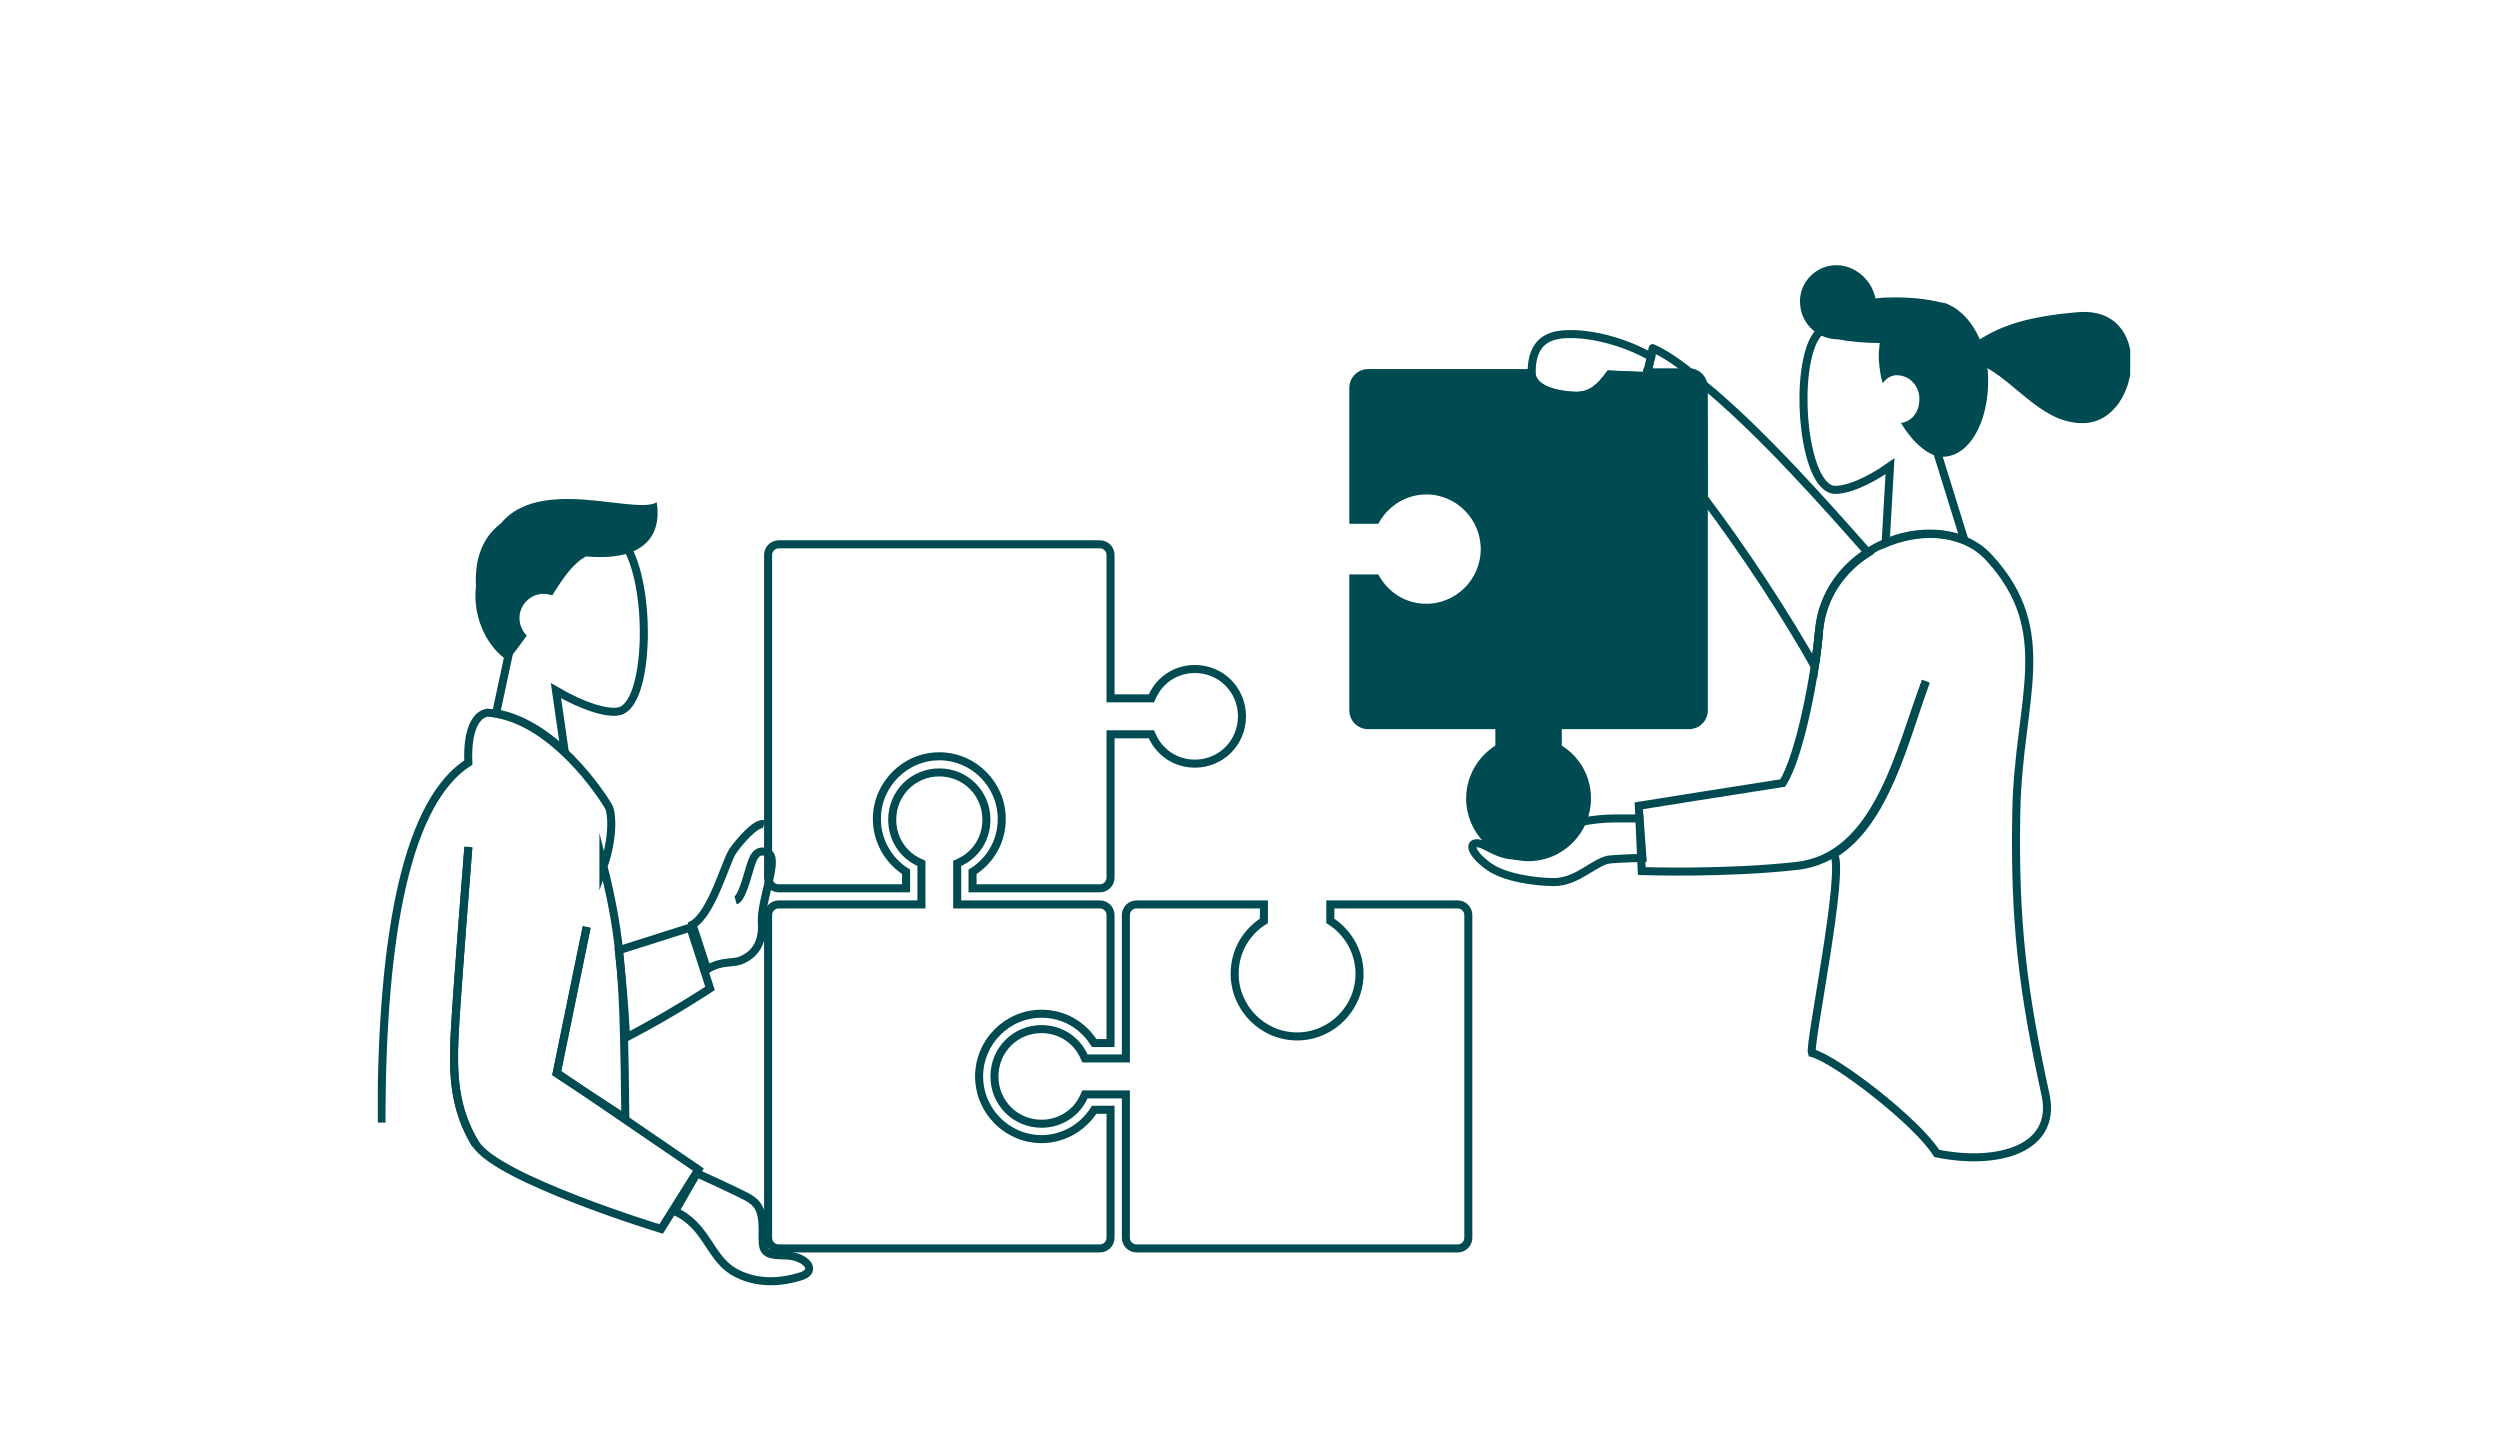 <?xml version="1.0" encoding="UTF-8"?> <svg xmlns="http://www.w3.org/2000/svg" width="311" height="180" viewBox="0 0 311 180" fill="none"><g clip-path="url(#clip0_241_12492)"><path d="M139.559 131.669H140.059V131.169V113.835C140.059 113.105 140.655 112.51 141.376 112.51H157.226V114.558C155.04 115.944 153.592 118.313 153.592 121.134C153.592 125.422 157.084 128.932 161.359 128.932C165.634 128.932 169.126 125.422 169.126 121.134C169.126 118.404 167.681 115.952 165.492 114.558V112.51H181.342C182.063 112.51 182.659 113.105 182.659 113.835V153.978C182.659 154.708 182.063 155.303 181.342 155.303H141.376C140.655 155.303 140.059 154.708 140.059 153.978V136.644V136.144H139.559H135.29H134.968L134.835 136.436C133.916 138.449 131.913 139.793 129.567 139.793C126.303 139.793 123.709 137.191 123.709 133.907C123.709 130.622 126.303 128.02 129.567 128.02C131.913 128.02 133.916 129.364 134.835 131.377L134.968 131.669H135.29H139.559Z" stroke="#004B51" stroke-miterlimit="10"></path><path d="M119.076 112.01V112.51H119.576H136.834C137.555 112.51 138.151 113.105 138.151 113.835V129.757H136.117C134.737 127.563 132.378 126.108 129.567 126.108C125.293 126.108 121.801 129.618 121.801 133.907C121.801 138.195 125.293 141.705 129.567 141.705C132.288 141.705 134.729 140.253 136.117 138.056H138.151V153.978C138.151 154.708 137.555 155.303 136.834 155.303H96.867C96.147 155.303 95.551 154.708 95.551 153.978V113.835C95.551 113.105 96.147 112.51 96.867 112.51H114.126H114.626V112.01V107.722V107.402L114.335 107.268C112.332 106.346 110.992 104.333 110.992 101.974C110.992 98.69 113.587 96.088 116.851 96.088C120.115 96.088 122.709 98.69 122.709 101.974C122.709 104.333 121.37 106.346 119.367 107.268L119.076 107.402V107.722V112.01Z" stroke="#004B51" stroke-miterlimit="10"></path><path d="M138.651 91.347H138.151V91.847V109.182C138.151 109.911 137.555 110.506 136.834 110.506H120.984V108.459C123.17 107.073 124.617 104.704 124.617 101.883C124.617 97.594 121.126 94.084 116.851 94.084C112.576 94.084 109.084 97.594 109.084 101.883C109.084 104.613 110.529 107.065 112.717 108.458V110.506H96.867C96.147 110.506 95.551 109.911 95.551 109.182V69.038C95.551 68.309 96.147 67.713 96.867 67.713H136.834C137.555 67.713 138.151 68.309 138.151 69.038V86.373V86.873H138.651H142.92H143.241L143.375 86.58C144.294 84.567 146.297 83.223 148.642 83.223C151.907 83.223 154.501 85.826 154.501 89.11C154.501 92.394 151.907 94.996 148.642 94.996C146.297 94.996 144.294 93.653 143.375 91.639L143.241 91.347H142.92H138.651Z" stroke="#004B51" stroke-miterlimit="10"></path><path d="M91.508 112.01C92.144 111.828 92.689 110.003 93.143 108.452C93.597 106.901 93.961 105.441 95.505 106.08C97.049 106.718 94.596 112.01 94.778 114.747C94.96 117.393 93.779 118.761 92.326 119.4C91.236 119.948 89.873 119.4 87.966 120.586L86.149 115.021C88.511 113.744 90.327 107.083 91.145 105.897C91.962 104.711 94.051 102.248 95.051 102.522" stroke="#004B51" stroke-miterlimit="10"></path><path fill-rule="evenodd" clip-rule="evenodd" d="M60.625 68.673C63.35 57.451 78.792 64.385 81.698 62.469C82.334 66.575 80.245 69.859 72.888 69.221C71.253 70.133 70.072 71.866 68.709 74.056C68.346 73.965 67.983 73.874 67.619 73.874C65.984 73.874 64.622 75.242 64.622 76.884C64.622 77.706 64.985 78.527 65.53 79.074C64.803 80.078 64.077 81.081 63.168 82.176C59.898 80.078 57.446 74.239 60.625 68.673Z" fill="#004B51"></path><path d="M58.263 105.35C58.263 105.35 56.719 124.692 56.537 129.071C56.356 133.45 56.447 137.921 59.172 142.3C61.897 146.68 82.243 152.884 82.243 152.884L86.876 145.494L69.254 133.45L72.978 115.295" stroke="#004B51" stroke-miterlimit="10"></path><path fill-rule="evenodd" clip-rule="evenodd" d="M78.156 68.4C75.249 63.017 60.443 60.644 59.717 71.319C59.444 75.06 60.988 78.344 63.35 81.081L61.715 88.745C64.894 89.292 67.801 91.208 70.253 93.489L69.163 85.917C72.433 87.833 75.522 88.836 77.066 88.471C80.699 87.559 81.062 73.874 78.156 68.4Z" stroke="#004B51" stroke-miterlimit="10"></path><path fill-rule="evenodd" clip-rule="evenodd" d="M77.883 129.071C83.515 126.152 88.329 122.958 88.329 122.958L85.877 115.386L76.975 118.214C77.338 121.499 77.702 125.148 77.883 129.071Z" stroke="#004B51" stroke-miterlimit="10"></path><path d="M59.172 142.391C56.447 137.921 56.356 133.542 56.537 129.162C56.719 124.783 58.263 105.441 58.263 105.441M72.978 115.386L69.254 133.542L77.792 139.107C77.611 121.681 77.338 116.937 75.067 107.722V107.813C76.339 104.164 76.157 101.153 75.703 100.332C73.796 97.139 67.71 89.11 60.625 88.654C58.263 89.11 58.172 93.216 58.263 94.858C50.906 99.602 47.454 115.112 47.454 139.654" stroke="#004B51" stroke-miterlimit="10"></path><path fill-rule="evenodd" clip-rule="evenodd" d="M228.122 33C225.578 33.182 223.671 35.463 223.943 37.927C224.125 40.39 226.214 42.215 228.667 42.215C230.12 42.489 231.846 42.671 233.844 42.671C233.753 43.401 233.663 44.222 233.753 45.134C233.844 45.955 233.935 46.776 234.208 47.689C234.571 47.142 235.116 46.776 235.752 46.685C237.387 46.594 238.568 47.78 238.749 49.24C238.931 51.065 237.932 52.433 236.478 52.616C238.023 55.17 240.112 56.995 241.928 56.812C245.471 56.539 247.651 51.521 247.288 46.32C247.288 46.138 247.288 45.955 247.197 45.773C251.193 48.054 254.463 52.981 259.55 52.616C266.363 52.068 267.998 38.018 258.46 38.839C252.011 39.386 248.923 40.572 246.288 42.215C245.653 40.755 244.744 39.478 243.654 38.657C243.382 38.383 243.018 38.2 242.473 37.927C242.201 37.744 241.838 37.653 241.565 37.653C239.839 37.197 237.478 36.923 234.753 37.014C234.208 37.014 233.753 37.106 233.299 37.106C232.845 34.733 230.574 32.818 228.122 33Z" fill="#004B51"></path><path fill-rule="evenodd" clip-rule="evenodd" d="M244.381 67.213C241.474 66.027 237.841 66.21 234.571 67.578L235.116 57.998C232.3 60.006 229.484 61.101 228.031 60.918C224.489 60.279 223.217 47.689 225.488 42.58C227.759 37.471 241.202 34.186 242.655 43.948C243.2 47.324 242.019 50.517 240.021 53.163L244.381 67.213Z" stroke="#004B51" stroke-miterlimit="10"></path><path fill-rule="evenodd" clip-rule="evenodd" d="M203.96 101.792C202.416 101.883 199.509 101.609 196.784 102.248C195.422 104.346 191.879 106.445 188.7 106.445C186.157 106.445 184.794 104.894 183.704 104.894C182.614 104.894 183.159 106.353 185.248 107.813C187.156 109.182 190.971 109.729 193.333 109.729C196.33 109.729 198.51 106.992 200.418 106.901C201.235 106.81 204.323 106.718 204.323 106.718L203.96 101.792Z" stroke="#004B51" stroke-miterlimit="10"></path><path fill-rule="evenodd" clip-rule="evenodd" d="M205.413 44.404C202.416 42.671 198.147 41.394 194.695 41.576C191.243 41.758 190.607 43.948 190.517 46.229C190.517 48.601 193.968 49.149 196.057 49.24C198.056 49.24 199.146 48.236 200.236 46.594C200.236 46.594 203.052 46.776 204.777 46.776L205.413 44.404Z" stroke="#004B51" stroke-miterlimit="10"></path><path d="M226.305 78.253C225.942 83.362 223.943 94.037 221.763 97.412C218.13 97.96 203.869 100.241 203.869 100.241L204.232 108.361C204.232 108.361 214.497 108.726 223.489 107.722C233.572 106.627 236.297 93.398 239.567 84.731" stroke="#004B51" stroke-miterlimit="10"></path><path fill-rule="evenodd" clip-rule="evenodd" d="M204.869 46.776L205.595 43.31C207.23 44.039 209.047 45.317 211.045 46.959L204.869 46.776Z" stroke="#004B51" stroke-miterlimit="10" stroke-linejoin="round"></path><path fill-rule="evenodd" clip-rule="evenodd" d="M211.863 47.78C219.039 53.619 227.395 63.108 232.391 68.764C229.212 70.772 226.759 74.056 226.305 78.344C226.214 79.439 226.033 80.99 225.76 82.906C222.399 76.884 216.949 68.491 211.954 61.922L211.863 47.78Z" stroke="#004B51" stroke-miterlimit="10"></path><path d="M226.305 78.253C226.214 79.53 226.033 81.172 225.76 82.906C226.033 80.99 226.214 79.439 226.305 78.253ZM226.305 78.253C227.395 67.487 241.474 62.834 247.469 69.403C255.917 78.618 251.103 87.011 250.83 100.879C250.558 114.747 251.648 123.323 254.463 136.187C255.917 142.939 248.559 145.037 240.929 143.486C238.568 139.654 228.485 131.808 225.397 130.987C225.033 129.892 229.575 108.087 228.122 106.262C234.571 102.339 236.933 92.029 239.567 84.822" stroke="#004B51" stroke-miterlimit="10"></path><path d="M210.137 46.32H204.869L204.778 46.776C203.143 46.685 200.236 46.594 200.236 46.594C199.055 48.145 197.965 49.24 196.058 49.24C193.969 49.24 190.608 48.601 190.517 46.411H170.17C169.171 46.411 168.354 47.233 168.354 48.236V64.659H171.169C172.441 62.469 174.803 61.009 177.437 61.009C181.434 61.009 184.704 64.294 184.704 68.308C184.704 72.323 181.434 75.607 177.437 75.607C174.712 75.607 172.441 74.147 171.169 71.957H168.354V88.38C168.354 89.383 169.171 90.205 170.17 90.205H186.52V93.033C184.34 94.31 182.887 96.682 182.887 99.328C182.887 103.343 186.157 106.627 190.154 106.627C194.15 106.627 197.42 103.343 197.42 99.328C197.42 96.591 195.967 94.31 193.787 93.033V90.205H210.137C211.136 90.205 211.954 89.383 211.954 88.38V48.236C211.954 47.141 211.136 46.32 210.137 46.32Z" fill="#004B51" stroke="#004B51" stroke-miterlimit="10"></path><path fill-rule="evenodd" clip-rule="evenodd" d="M86.694 145.95C86.694 145.95 91.508 148.139 92.871 148.869C94.233 149.599 94.869 150.42 94.869 152.884C94.869 155.347 94.597 156.168 97.503 156.168C100.319 156.168 101.863 158.175 99.502 158.814C97.413 159.453 94.233 159.909 91.236 158.175C88.238 156.351 87.875 152.427 83.969 150.694L86.694 145.95Z" stroke="#004B51" stroke-miterlimit="10"></path></g><defs><clipPath id="clip0_241_12492"><rect width="218" height="127" fill="white" transform="translate(47 33)"></rect></clipPath></defs></svg> 